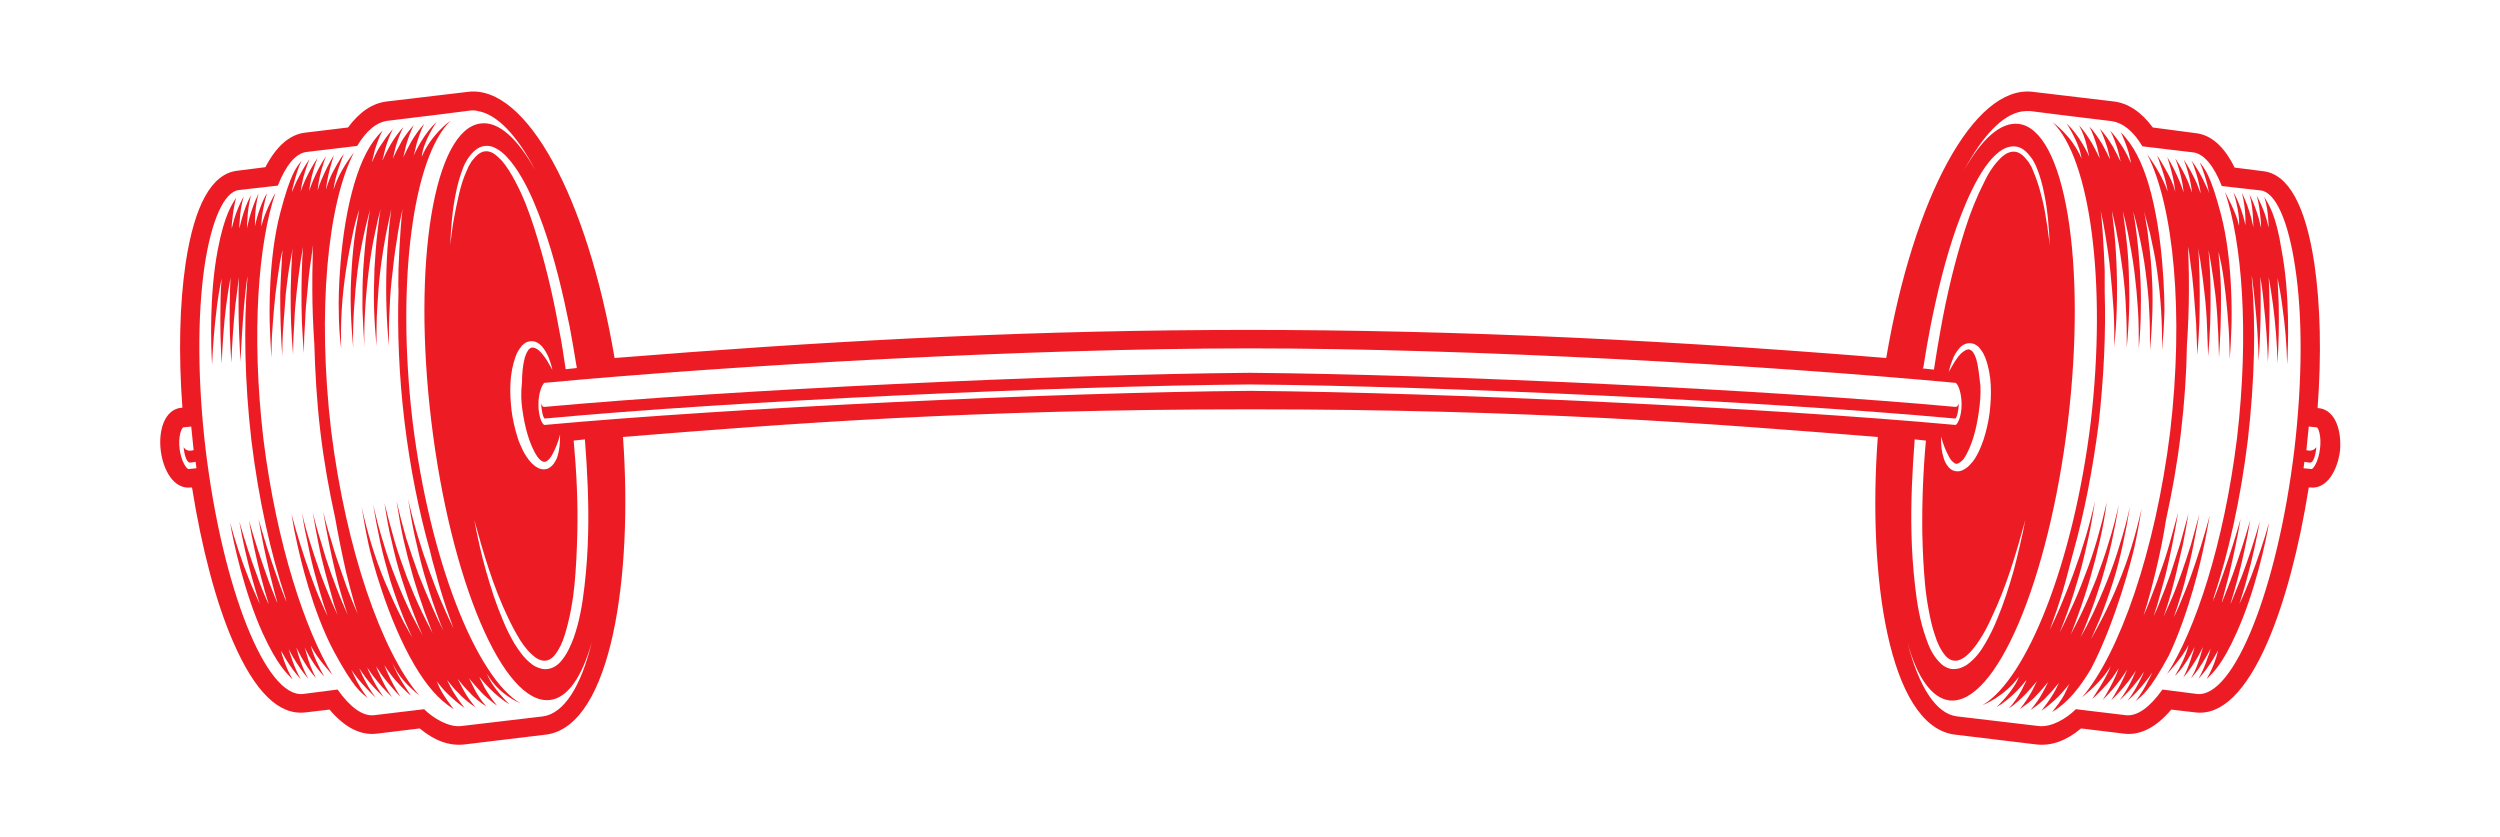 <?xml version="1.0" encoding="utf-8"?>
<!-- Generator: Adobe Illustrator 22.0.1, SVG Export Plug-In . SVG Version: 6.00 Build 0)  -->
<svg version="1.1" id="content" xmlns="http://www.w3.org/2000/svg" xmlns:xlink="http://www.w3.org/1999/xlink" x="0px" y="0px"
	 viewBox="0 0 623.6 208.7" style="enable-background:new 0 0 623.6 208.7;" xml:space="preserve">
<style type="text/css">
	.st0{fill:none;}
	.st1{fill:#ED1C24;}
</style>
<g id="barrel">
	<path id="barbel_x5F_background" class="st0" d="M582.1,105.8c-0.8-2-2-3.1-3.8-3.3l-1.1-0.1l0.1-0.7c1-13.4,0.7-25.8-0.8-35.9
		c-2.1-14.2-6.2-21.8-12.1-22.5l-7.5-0.9l-0.2-0.4c-2.5-5-5.6-7.8-9.2-8.2l-11-1.3l-0.2-0.3c-2.7-3.7-5.9-5.8-9.3-6.2l-20.2-2.4
		c-13.9-1.7-28.9,26-35.7,65.7v0.8l-0.8-0.1c-130.9-10.7-218.4-7.9-317.1,0l-0.8,0.1v-0.8c-6.8-39.7-21.8-67.4-35.7-65.7L96.5,26
		c-3.4,0.4-6.6,2.5-9.3,6.2L87,32.5l-11,1.3c-3.6,0.4-6.7,3.2-9.2,8.2l-0.2,0.4l-7.5,0.9c-5.9,0.7-10,8.3-12.1,22.5
		c-1.5,10.1-1.8,22.5-0.8,35.9l0.1,0.7l-1.1,0.1c-1.7,0.2-3,1.3-3.8,3.3c-0.7,1.8-0.9,4.2-0.7,6.6c0.5,4.4,2.8,9,6.6,8.5l1-0.1
		l0.1,0.7c2.4,15,6,28.7,10.3,38.4c5.2,12,11,17.8,17.2,17l6.4-0.8l0.3,0.3c3.6,4.3,7.4,6.2,11.1,5.8l11.1-1.3l0.3,0.2
		c3.5,2.9,7,4.2,10.5,3.8l20.7-2.5c15.3-2.4,20.8-38.8,18.2-73.4l-0.1-0.8l0.8-0.1c35.7-2.9,84.6-6.9,156.5-6.9s120.8,4,156.5,6.9
		l0.8,0.1l-0.1,0.8c-2.5,34.6,2.9,71,18.2,73.4l20.7,2.5c3.4,0.4,7-0.9,10.5-3.8l0.3-0.2l11.1,1.3c3.7,0.5,7.5-1.5,11.1-5.8l0.3-0.3
		l6.4,0.8c6.2,0.7,11.9-5,17.2-17c4.2-9.7,7.9-23.4,10.3-38.4l0.1-0.7l1,0.1c3.8,0.5,6.1-4.1,6.6-8.5
		C583,110,582.8,107.6,582.1,105.8z"/>
	<g id="barbel">
		<path class="st1" d="M65.7,109.5c-3.1-26.5-1.2-49,3-61.4c-0.2,0.3-2.8,5-3.5,8.4c-0.1-2.3,0.8-6.4,1.4-8.3c-1,1.5-2.4,5.2-3,8.2
			c0-0.6,0-1.2,0-1.8c0.1-2.1,0.3-4.2,0.9-6.3c-1,1.9-1.7,4-2.3,6.1c-0.2,0.8-0.4,1.6-0.6,2.5c0-0.7,0-1.4,0.1-2.1
			c0.1-2.1,0.4-4.1,0.9-6.1c-1,1.8-1.7,3.8-2.3,5.9c-0.2,0.8-0.4,1.6-0.6,2.4c0-0.7,0-1.3,0.1-2c0.1-2,0.4-4,1-6
			c-1,1.8-1.8,3.7-2.4,5.7c-0.2,0.8-0.4,1.5-0.6,2.3c0-0.6,0-1.3,0.1-1.9c0.2-2,0.5-3.9,1-5.8c-1,1.7-2.9,4.1-4.6,13.1
			c-2.1,11-1.7,23.8-1.4,28.6c0.2-4.9,0.6-9.7,1.2-14.5c0.3-2.4,0.7-4.8,1.2-7.1v-0.1c-0.2,2.3-0.3,4.6-0.3,6.9
			c-0.1,4.8,0,9.7,0.3,14.5c0.2-4.8,0.5-9.6,1.1-14.4c0.3-2.4,0.7-4.8,1.1-7.1v-0.1c-0.1,2.3-0.2,4.7-0.2,7
			c-0.1,4.8,0.1,9.6,0.4,14.4c0.2-4.8,0.5-9.6,1-14.3c0.3-2.4,0.6-4.7,0.9-7.1c0-0.1,0-0.1,0-0.2c-0.1,2.3-0.1,4.7-0.1,7
			c0,4.8,0.2,9.5,0.5,14.3c0.2-4.8,0.5-9.5,0.9-14.2c0.2-2.4,0.5-4.7,0.8-7.1c0-0.1,0-0.1,0-0.2c0,0.3,0,0.6,0,0.9
			c-0.9,11.7-0.7,25.5,1,40.2c1.8,14.7,4.8,28.2,8.5,39.3c0.1,0.3,0.1,0.6,0.2,0.9c0-0.1-0.1-0.1-0.1-0.2c-0.9-2.2-1.7-4.4-2.5-6.7
			c-1.6-4.5-3-9-4.3-13.6c0.8,4.7,1.8,9.4,2.9,14c0.6,2.3,1.1,4.5,1.8,6.8c0,0,0-0.1-0.1-0.1c-0.9-2.2-1.8-4.4-2.6-6.7
			c-1.6-4.5-3.1-9-4.4-13.7c0.8,4.7,1.8,9.4,3,14.1c0.6,2.3,1.2,4.5,1.9,6.7c0,0,0-0.1-0.1-0.1c-1-2.2-1.9-4.4-2.7-6.7
			c-1.7-4.5-3.2-9.1-4.5-13.7c0.8,4.7,1.9,9.5,3.2,14.2c0.6,2.2,1.3,4.5,2,6.7v-0.1c-1-2.2-2-4.4-2.9-6.7c-1.8-4.5-3.3-9.1-4.6-13.8
			c0.8,4.8,3.5,17.3,8.1,27.5c3.8,8.3,6.2,10.2,7.5,11.6c-1-1.7-1.8-3.6-2.4-5.4c-0.2-0.6-0.4-1.2-0.5-1.8c0.4,0.7,0.8,1.4,1.2,2.1
			c1.1,1.8,2.3,3.5,3.7,5c-1-1.8-1.8-3.7-2.4-5.6c-0.2-0.6-0.4-1.3-0.6-1.9c0.4,0.7,0.8,1.5,1.2,2.2c1.1,1.8,2.3,3.6,3.7,5.2
			c-1-1.8-1.8-3.8-2.4-5.7c-0.2-0.7-0.4-1.4-0.6-2.1c0.4,0.8,0.8,1.5,1.2,2.3c1.1,1.9,2.2,3.7,3.7,5.3c-1-1.9-1.8-3.9-2.3-5.9
			c-0.2-0.6-0.3-1.1-0.5-1.7c1.3,2.8,3.5,6,4.9,7.2c-1.1-1.7-2.9-5.5-3.4-7.7c1.5,3.1,5.2,7.1,5.4,7.3
			C76.2,157.3,69,135.9,65.7,109.5z"/>
		<path class="st1" d="M104.6,173.5c-9.4-10.9-18.3-36.4-22-66.1c-3.5-29.7-0.9-56.5,5.7-69.4c-2.4,3.2-4,5.9-5.1,9.3
			c0.4-3.6,2.1-7.7,2.6-9c-0.8,1-2.9,4.6-3.5,6.2c-0.4,0.9-0.7,1.9-1,2.8c0.1-0.7,0.2-1.4,0.3-2.1c0.4-2.2,1-4.4,1.7-6.5
			c-1.2,1.9-2.2,4-3.1,6.1c-0.4,0.9-0.7,1.8-1,2.7c0.1-0.7,0.2-1.4,0.3-2.1c0.4-2.2,1-4.3,1.8-6.4c-1.3,1.9-2.3,3.9-3.2,6
			c-0.4,0.9-0.7,1.8-1,2.7c0.1-0.7,0.2-1.3,0.3-2c0.4-2.1,1-4.2,1.8-6.3c-1.2,1.8-2.3,3.8-3.2,5.8c-0.4,0.9-0.7,1.7-1,2.6
			c0.1-0.6,0.2-1.3,0.3-1.9c0.4-2.1,1.1-4.2,1.9-6.2c-1.3,1.8-2.3,3.7-3.3,5.7c-0.4,0.8-0.7,1.7-1.1,2.5c0.1-0.6,0.2-1.2,0.4-1.8
			c0.5-2,1.1-4.1,2-6c-1.3,1.7-2.7,3.1-5.3,13c-3,11.4-2.7,25.5-2.6,28.2c0.1,2.6,0.2,5.3,0.4,7.9c0-2.6,0.1-5.3,0.3-7.9
			c0.2-2.6,0.4-5.2,0.7-7.9c0.3-2.6,0.7-5.2,1.1-7.8c0.2-1.1,0.4-2.2,0.7-3.2c-0.1,0.9-0.2,1.8-0.2,2.7c-0.2,2.6-0.3,5.3-0.4,7.9
			c0,2.6,0,5.3,0.1,7.9s0.2,5.3,0.4,7.9c0-2.6,0.1-5.3,0.3-7.9c0.2-2.6,0.4-5.2,0.6-7.8c0.3-2.6,0.6-5.2,1.1-7.8
			c0.2-1.1,0.4-2.2,0.6-3.3c-0.1,0.9-0.2,1.9-0.2,2.8c-0.2,2.6-0.2,5.3-0.3,7.9c0,2.6,0,5.3,0.1,7.9s0.3,5.2,0.5,7.9
			c0-2.6,0.1-5.2,0.3-7.9c0.1-2.6,0.3-5.2,0.6-7.8c0.3-2.6,0.6-5.2,1-7.8c0.2-1.1,0.4-2.3,0.6-3.4c-0.1,1-0.1,1.9-0.2,2.9
			c-0.1,2.6-0.2,5.3-0.2,7.9s0,5.3,0.1,7.9s0.3,5.2,0.5,7.8c0-2.6,0.1-5.2,0.3-7.9c0.1-2.6,0.3-5.2,0.6-7.8c0.2-2.6,0.5-5.2,0.9-7.8
			c0.2-1.2,0.3-2.4,0.5-3.5c-0.1,1-0.1,2-0.1,3.1c-0.1,2.6-0.1,5.2-0.1,7.9c0,4.6,0.2,9.1,0.5,13.7c0.2,6.9,0.6,14.3,1.5,21.8
			c0.9,7.6,2.2,14.8,3.7,21.6c0.8,4.5,1.7,9,2.7,13.4c0.6,2.5,1.3,5.1,2,7.6c0.3,1,0.6,2,0.9,2.9c-0.5-1.1-0.9-2.2-1.4-3.3
			c-1-2.4-1.9-4.9-2.7-7.3c-0.9-2.5-1.7-4.9-2.4-7.4c-0.8-2.5-1.5-5-2.1-7.6c0.4,2.6,0.9,5.2,1.4,7.7c0.5,2.6,1.1,5.1,1.7,7.7
			c0.6,2.6,1.3,5.1,2.1,7.6c0.3,0.9,0.6,1.9,0.9,2.8c-0.5-1.1-0.9-2.1-1.4-3.2c-1-2.4-1.9-4.8-2.8-7.3s-1.7-5-2.4-7.5
			c-0.8-2.5-1.5-5-2.1-7.6c0.4,2.6,0.9,5.2,1.4,7.7c0.5,2.6,1.1,5.1,1.8,7.7c0.7,2.6,1.4,5.1,2.1,7.6c0.3,0.9,0.6,1.8,0.9,2.7
			c-0.5-1-0.9-2.1-1.4-3.1c-1-2.4-2-4.8-2.9-7.3s-1.7-5-2.5-7.5s-1.5-5-2.1-7.6c0.4,2.6,0.9,5.2,1.5,7.8c0.5,2.6,1.1,5.2,1.8,7.7
			c0.7,2.6,1.4,5.1,2.2,7.6c0.3,0.9,0.6,1.7,0.9,2.6c-0.5-1-1-2-1.4-3c-1.1-2.4-2-4.8-2.9-7.3s-1.7-5-2.5-7.5s-1.5-5-2.2-7.6
			c0.4,2.6,0.9,5.2,1.5,7.8s3.6,16.3,9.2,26.7c4.9,9,6.6,10,8.3,11.4c-1.3-1.7-2.4-3.5-3.3-5.4c-0.3-0.6-0.5-1.1-0.8-1.7
			c0.5,0.8,1.1,1.5,1.6,2.2c1.4,1.7,2.9,3.3,4.5,4.8c-1.3-1.7-2.4-3.6-3.3-5.5c-0.3-0.6-0.5-1.2-0.8-1.8c0.5,0.8,1.1,1.5,1.6,2.3
			c1.4,1.8,2.9,3.4,4.5,4.9c-1.3-1.8-2.4-3.7-3.3-5.6c-0.3-0.6-0.6-1.2-0.8-1.8c0.5,0.8,1.1,1.6,1.7,2.4c1.4,1.8,2.9,3.5,4.5,5
			c-1.3-1.8-2.3-3.8-3.2-5.8c-0.3-0.6-0.6-1.3-0.8-1.9c0.5,0.8,1.1,1.6,1.6,2.4c1.4,1.8,2.9,3.6,4.5,5.2c-1.2-1.9-2.3-3.9-3.2-5.9
			c-0.3-0.7-0.6-1.3-0.8-2c0.5,0.9,1.1,1.7,1.7,2.5c1,1.4,3.9,4.4,4.9,5.1c-0.7-1.1-3.4-4.8-4.6-8.1
			C99.4,168.7,101.5,170.9,104.6,173.5z"/>
		<path class="st1" d="M129.9,175.5c-11.1-6.5-22.7-35.6-27-70.5c-4.1-34.9,0.2-65.9,9.5-74.9c-0.3,0.2-4.8,3.4-7.2,9
			c0.3-3.6,3.5-8.4,3.7-8.7c-3.1,2.9-5.1,7.1-5.7,8.4c0-0.1,0-0.2,0.1-0.3c0.2-0.9,0.4-1.8,0.6-2.6c0.5-1.7,1.1-3.4,1.9-5
			c-0.6,0.7-1.2,1.4-1.7,2.1s-1,1.5-1.5,2.3c-0.7,1.3-1.4,2.6-2,3.9c0-0.1,0-0.2,0.1-0.4c0.2-0.9,0.4-1.7,0.6-2.6
			c0.5-1.7,1.1-3.4,1.9-5c-0.6,0.7-1.2,1.4-1.7,2.1c-0.5,0.7-1.1,1.5-1.5,2.3c-0.7,1.3-1.4,2.6-2,3.9c0-0.1,0-0.3,0.1-0.4
			c0.2-0.9,0.4-1.7,0.6-2.5c0.5-1.7,1.1-3.3,1.9-4.9c-0.6,0.7-1.2,1.4-1.7,2.1s-1,1.5-1.5,2.3c-0.7,1.2-1.4,2.6-2,3.9
			c0-0.1,0-0.3,0.1-0.4c0.2-0.8,0.4-1.7,0.6-2.5c0.5-1.7,1.1-3.3,1.9-4.9c-0.6,0.7-1.2,1.4-1.7,2.1c-0.5,0.7-1,1.5-1.5,2.2
			c-0.8,1.2-1.4,2.6-2,3.9c0-0.2,0-0.3,0.1-0.5c0.2-0.8,0.4-1.7,0.6-2.5c0.5-1.6,1.1-3.3,1.9-4.8c-3.3,3.2-5.3,7.6-6.9,12.8
			c-4,13.1-4.1,29.5-4,31.8c0,3.3,0.2,6.6,0.6,9.8c-0.2-6.6,0.2-13.1,1.2-19.6c0.5-3.2,1.1-6.4,1.8-9.6c0.4-1.9,0.9-3.7,1.5-5.5
			c-0.3,1.7-0.6,3.4-0.9,5.2c-0.5,3.2-0.8,6.5-1,9.8s-0.3,6.5-0.2,9.8c0.1,3.3,0.3,6.5,0.6,9.8c-0.1-3.3,0-6.5,0.2-9.8
			c0.2-3.2,0.5-6.5,0.9-9.7s1-6.4,1.7-9.5c0.4-1.9,0.9-3.7,1.4-5.6c-0.3,1.7-0.6,3.5-0.8,5.2c-0.4,3.2-0.7,6.5-0.9,9.7
			c-0.2,3.2-0.2,6.5-0.2,9.7c0.1,3.2,0.3,6.5,0.5,9.7c-0.1-3.2,0-6.5,0.2-9.7s0.5-6.4,0.9-9.6s0.9-6.3,1.6-9.5
			c0.4-1.9,0.8-3.7,1.3-5.6c-0.3,1.8-0.5,3.5-0.7,5.3c-0.4,3.2-0.6,6.4-0.8,9.6c-0.1,3.2-0.2,6.4-0.1,9.6s0.3,6.4,0.6,9.6
			c0-3.2,0-6.4,0.2-9.6s0.4-6.4,0.8-9.5c0.4-3.2,0.9-6.3,1.5-9.4c0.4-1.9,0.8-3.8,1.2-5.6c-0.2,1.8-0.5,3.6-0.6,5.3
			c-0.3,3.2-0.5,6.4-0.6,9.6c-0.1,3.2-0.1,6.4,0,9.6s0.3,6.4,0.6,9.5c0-3.2,0-6.3,0.2-9.5c0.1-3.2,0.4-6.3,0.8-9.5
			c0.3-3.1,0.8-6.3,1.3-9.4c0.3-1.9,0.7-3.8,1.1-5.6c-0.2,1.8-0.4,3.6-0.5,5.4c-0.2,3.2-0.4,6.3-0.5,9.5c0,1.8-0.1,3.7,0,5.5
			c-0.3,10,0.1,21,1.5,32.6s3.6,22.4,6.3,32c0.4,1.8,0.9,3.6,1.4,5.3c0.8,3.1,1.7,6.1,2.7,9.1c0.6,1.7,1.2,3.4,1.8,5.1
			c-0.8-1.7-1.7-3.5-2.4-5.2c-1.3-2.9-2.4-5.8-3.5-8.8s-2.1-6-3-9s-1.7-6.1-2.4-9.2c0.5,3.1,1,6.3,1.7,9.4c0.7,3.1,1.4,6.2,2.3,9.3
			s1.8,6.1,2.9,9.1c0.6,1.7,1.2,3.4,1.9,5c-0.9-1.7-1.7-3.4-2.5-5.2c-1.3-2.9-2.5-5.8-3.7-8.8c-1.1-3-2.1-6-3.1-9.1
			c-0.9-3.1-1.7-6.2-2.4-9.3c0.5,3.2,1,6.3,1.7,9.5c0.7,3.1,1.5,6.2,2.4,9.3s1.9,6.1,3,9.2c0.6,1.7,1.3,3.3,1.9,5
			c-0.9-1.7-1.8-3.4-2.6-5.1c-1.4-2.9-2.6-5.8-3.8-8.8c-1.1-3-2.2-6-3.1-9.1s-1.7-6.2-2.5-9.4c0.5,3.2,1,6.4,1.8,9.5
			c0.7,3.2,1.5,6.3,2.5,9.4s2,6.2,3.2,9.2c0.6,1.6,1.3,3.3,2,4.9c-0.9-1.7-1.8-3.4-2.7-5.1c-1.4-2.9-2.7-5.8-3.9-8.9
			c-1.2-3-2.3-6.1-3.2-9.2c-1-3.1-1.8-6.3-2.5-9.4c0.5,3.2,1.1,6.4,1.8,9.6c0.7,3.2,1.6,6.3,2.5,9.5c1,3.1,2.1,6.2,3.3,9.2
			c0.7,1.6,1.4,3.2,2.1,4.8c-0.9-1.7-1.9-3.3-2.7-5c-1.5-2.9-2.8-5.9-4.1-8.9c-2.5-6-4.4-12.3-5.8-18.7c0.5,3.2,1.1,6.5,1.8,9.7
			c0.5,2.3,4.5,18.2,11.5,30c2.8,4.7,5.8,8.4,9.7,10.8c-1.1-1.4-2.1-2.8-3-4.3c-0.4-0.7-0.8-1.5-1.1-2.3c-0.1-0.1-0.1-0.3-0.2-0.4
			c0.9,1.1,1.8,2.3,2.9,3.3c0.6,0.6,1.3,1.2,2,1.8s1.4,1.1,2.1,1.6c-1.1-1.4-2.1-2.8-3-4.3c-0.4-0.7-0.8-1.5-1.2-2.3
			c-0.1-0.1-0.1-0.3-0.2-0.4c0.9,1.1,1.8,2.3,2.9,3.3c0.6,0.7,1.3,1.3,2,1.9s1.4,1.1,2.2,1.6c-1.2-1.4-2.2-2.8-3-4.3
			c-0.4-0.8-0.8-1.5-1.2-2.3c-0.1-0.1-0.1-0.2-0.2-0.4c0.9,1.1,1.8,2.2,2.9,3.3c0.6,0.7,1.3,1.3,2,1.9c0.7,0.6,1.4,1.1,2.2,1.6
			c-1.2-1.4-2.2-2.8-3-4.4c-0.4-0.8-0.8-1.6-1.2-2.4c-0.1-0.1-0.1-0.2-0.2-0.3c0.9,1.1,1.9,2.2,2.9,3.3c0.6,0.7,1.3,1.3,2,1.9
			c0.7,0.6,1.4,1.2,2.2,1.7c-1.2-1.4-2.2-2.9-3.1-4.4c-0.4-0.8-0.8-1.6-1.2-2.4c0-0.1-0.1-0.2-0.1-0.3c0.9,1.1,3.9,4.7,7.5,6.8
			c-0.3-0.3-4.4-4.2-5.6-7.6C124.4,173.3,129.6,175.3,129.9,175.5z"/>
		<path class="st1" d="M564.8,49.1c0.6,1.9,0.9,3.9,1,5.8c0,0.6,0.1,1.3,0.1,1.9c-0.2-0.8-0.4-1.6-0.6-2.3c-0.6-2-1.4-3.9-2.4-5.7
			c0.6,2,0.8,4,1,6c0.1,0.7,0.1,1.3,0.1,2c-0.2-0.8-0.4-1.6-0.6-2.4c-0.6-2-1.3-4-2.3-5.9c0.6,2,0.8,4.1,0.9,6.1
			c0,0.7,0.1,1.4,0.1,2.1c-0.2-0.8-0.4-1.7-0.6-2.5c-0.6-2.1-1.3-4.2-2.3-6.1c0.6,2.1,0.8,4.2,0.9,6.3c0,0.6,0,1.2,0,1.8
			c-0.6-3-2-6.7-3-8.2c0.7,1.9,1.6,6,1.4,8.3c-0.7-3.4-3.4-8.1-3.5-8.4c4.2,12.4,6.1,34.9,3,61.4c-3.3,26.5-10.4,47.9-17.5,58.9
			c0.2-0.3,3.9-4.2,5.4-7.3c-0.4,2.2-2.3,6-3.4,7.7c1.4-1.2,3.6-4.4,4.9-7.2c-0.1,0.6-0.3,1.1-0.5,1.7c-0.6,2-1.3,4-2.3,5.9
			c1.4-1.6,2.6-3.4,3.7-5.3c0.4-0.7,0.8-1.5,1.2-2.3c-0.2,0.7-0.4,1.4-0.6,2.1c-0.6,2-1.3,3.9-2.4,5.7c1.4-1.5,2.6-3.3,3.7-5.2
			c0.4-0.7,0.8-1.4,1.2-2.2c-0.2,0.7-0.3,1.3-0.6,1.9c-0.6,1.9-1.4,3.8-2.4,5.6c1.4-1.5,2.6-3.2,3.7-5c0.4-0.7,0.8-1.4,1.2-2.1
			c-0.2,0.6-0.3,1.2-0.5,1.8c-0.6,1.9-1.4,3.7-2.4,5.4c1.4-1.4,3.8-3.3,7.5-11.6c4.6-10.2,7.3-22.7,8.1-27.5
			c-1.3,4.7-2.9,9.3-4.6,13.8c-0.9,2.3-1.8,4.5-2.9,6.7v0.1c0.7-2.2,1.4-4.4,2-6.7c1.3-4.7,2.3-9.4,3.2-14.2
			c-1.3,4.6-2.8,9.2-4.5,13.7c-0.9,2.2-1.8,4.5-2.7,6.7c0,0,0,0.1-0.1,0.1c0.7-2.2,1.3-4.5,1.9-6.7c1.2-4.7,2.2-9.3,3-14.1
			c-1.3,4.6-2.8,9.2-4.4,13.7c-0.8,2.2-1.7,4.5-2.6,6.7c0,0.1-0.1,0.1-0.1,0.1c0.6-2.2,1.2-4.5,1.8-6.8c1.1-4.6,2.1-9.3,2.9-14
			c-1.3,4.6-2.7,9.1-4.3,13.6c-0.8,2.2-1.6,4.5-2.5,6.7c0,0.1,0,0.1-0.1,0.2c0.1-0.3,0.2-0.6,0.2-0.9c3.7-11.1,6.7-24.6,8.5-39.3
			c1.7-14.7,2-28.6,1-40.2c0-0.3,0-0.6,0-0.9c0,0.1,0,0.1,0,0.2c0.3,2.4,0.6,4.7,0.8,7.1c0.5,4.7,0.8,9.5,0.9,14.2
			c0.3-4.8,0.5-9.5,0.5-14.3c0-2.3,0-4.7-0.1-7c0,0,0,0.1,0,0.2c0.4,2.3,0.7,4.7,0.9,7.1c0.5,4.7,0.9,9.5,1,14.3
			c0.3-4.8,0.4-9.6,0.4-14.4c0-2.3-0.1-4.7-0.2-7v0.1c0.4,2.4,0.8,4.7,1.1,7.1c0.6,4.8,1,9.6,1.1,14.4c0.3-4.8,0.4-9.7,0.3-14.5
			c-0.1-2.3-0.2-4.6-0.3-6.9v0.1c0.5,2.4,0.9,4.7,1.2,7.1c0.7,4.8,1.1,9.6,1.2,14.5c0.3-4.8,0.7-17.7-1.4-28.6
			C567.7,53.3,565.8,50.9,564.8,49.1z"/>
		<path class="st1" d="M549.7,136.4c0.6-2.6,1-5.2,1.5-7.8c-0.7,2.5-1.4,5.1-2.2,7.6s-1.6,5-2.5,7.5s-1.9,4.9-2.9,7.3
			c-0.4,1-0.9,2-1.4,3c0.3-0.9,0.6-1.7,0.9-2.6c0.8-2.5,1.6-5.1,2.2-7.6c0.7-2.6,1.3-5.1,1.8-7.7c0.5-2.6,1-5.2,1.5-7.8
			c-0.7,2.5-1.4,5.1-2.1,7.6c-0.8,2.5-1.6,5-2.5,7.5s-1.8,4.9-2.9,7.3c-0.5,1-0.9,2.1-1.4,3.1c0.3-0.9,0.6-1.8,0.9-2.7
			c0.8-2.5,1.5-5.1,2.1-7.6c0.6-2.6,1.2-5.1,1.8-7.7c0.5-2.6,1-5.2,1.4-7.7c-0.7,2.5-1.4,5.1-2.1,7.6c-0.8,2.5-1.6,5-2.4,7.5
			c-0.9,2.5-1.8,4.9-2.8,7.3c-0.4,1.1-0.9,2.1-1.4,3.2c0.3-0.9,0.6-1.9,0.9-2.8c0.7-2.5,1.4-5.1,2.1-7.6c0.6-2.6,1.2-5.1,1.7-7.7
			c0.5-2.6,1-5.2,1.4-7.7c-0.7,2.5-1.4,5.1-2.1,7.6c-0.7,2.5-1.5,5-2.4,7.4c-0.8,2.5-1.8,4.9-2.7,7.3c-0.4,1.1-0.9,2.2-1.4,3.3
			c0.3-1,0.6-2,0.9-2.9c0.7-2.5,1.4-5.1,2-7.6c1.1-4.5,2-8.9,2.7-13.4c1.5-6.8,2.8-14,3.7-21.6s1.4-14.9,1.5-21.8
			c0.3-4.5,0.5-9.1,0.5-13.7c0-2.6,0-5.2-0.1-7.9c0-1-0.1-2-0.1-3.1c0.2,1.2,0.4,2.3,0.5,3.5c0.4,2.6,0.7,5.2,0.9,7.8
			c0.2,2.6,0.4,5.2,0.6,7.8c0.1,2.6,0.2,5.2,0.3,7.9c0.2-2.6,0.4-5.2,0.5-7.8c0.1-2.6,0.1-5.3,0.1-7.9s-0.1-5.3-0.2-7.9
			c0-1-0.1-1.9-0.2-2.9c0.2,1.1,0.4,2.3,0.6,3.4c0.4,2.6,0.7,5.2,1,7.8c0.3,2.6,0.5,5.2,0.6,7.8c0.1,2.6,0.2,5.2,0.3,7.9
			c0.2-2.6,0.4-5.2,0.5-7.9c0.1-2.6,0.1-5.3,0.1-7.9s-0.1-5.3-0.3-7.9c-0.1-0.9-0.1-1.9-0.2-2.8c0.2,1.1,0.4,2.2,0.6,3.3
			c0.4,2.6,0.8,5.2,1.1,7.8c0.3,2.6,0.5,5.2,0.6,7.8c0.2,2.6,0.2,5.2,0.3,7.9c0.2-2.6,0.3-5.2,0.4-7.9c0.1-2.6,0.1-5.3,0.1-7.9
			s-0.2-5.3-0.4-7.9c-0.1-0.9-0.2-1.8-0.2-2.7c0.2,1.1,0.5,2.2,0.7,3.2c0.5,2.6,0.8,5.2,1.1,7.8c0.3,2.6,0.5,5.2,0.7,7.9
			c0.2,2.6,0.2,5.3,0.3,7.9c0.2-2.6,0.3-5.3,0.4-7.9c0.1-2.6,0.4-16.7-2.6-28.2c-2.6-9.9-4-11.3-5.3-13c0.9,2,1.5,4,2,6
			c0.1,0.6,0.2,1.2,0.4,1.8c-0.3-0.9-0.7-1.7-1.1-2.5c-0.9-2-2-3.9-3.3-5.7c0.8,2,1.5,4.1,1.9,6.2c0.1,0.6,0.3,1.3,0.3,1.9
			c-0.3-0.9-0.7-1.8-1-2.6c-0.9-2-2-4-3.2-5.8c0.8,2,1.4,4.1,1.8,6.3c0.1,0.7,0.2,1.3,0.3,2c-0.3-0.9-0.7-1.8-1-2.7
			c-0.9-2.1-2-4.1-3.2-5.9c0.8,2.1,1.4,4.2,1.8,6.4c0.1,0.7,0.2,1.4,0.3,2.1c-0.3-0.9-0.7-1.9-1-2.7c-0.9-2.1-1.9-4.2-3.1-6.1
			c0.7,2.1,1.3,4.3,1.7,6.5c0.1,0.7,0.2,1.4,0.3,2.1c-0.3-1-0.6-1.9-1-2.8c-0.7-1.6-2.8-5.2-3.5-6.2c0.4,1.3,2.1,5.4,2.6,9
			c-1.2-3.3-2.8-6.1-5.1-9.3c6.6,12.9,9.2,39.7,5.7,69.4c-3.7,29.6-12.6,55.1-22,66.1c3.1-2.6,5.3-4.8,7.2-7.8
			c-1.3,3.3-3.9,7-4.6,8.1c1-0.7,3.9-3.8,4.9-5.1c0.6-0.8,1.1-1.6,1.7-2.5c-0.3,0.7-0.5,1.4-0.8,2c-0.9,2-2,4-3.2,5.9
			c1.6-1.6,3.1-3.3,4.5-5.2c0.6-0.8,1.1-1.6,1.6-2.4c-0.3,0.7-0.5,1.3-0.8,1.9c-0.9,2-2,3.9-3.2,5.8c1.6-1.5,3.1-3.2,4.5-5
			c0.6-0.8,1.1-1.6,1.7-2.4c-0.3,0.6-0.5,1.2-0.8,1.8c-0.9,2-2,3.9-3.3,5.6c1.6-1.5,3.1-3.1,4.5-4.9c0.6-0.7,1.1-1.5,1.6-2.3
			c-0.2,0.6-0.5,1.2-0.8,1.8c-0.9,1.9-2,3.8-3.3,5.5c1.6-1.4,3.1-3,4.5-4.8c0.6-0.7,1.1-1.4,1.6-2.2c-0.2,0.6-0.5,1.1-0.8,1.7
			c-0.9,1.9-2,3.7-3.3,5.4c1.6-1.4,3.4-2.3,8.3-11.4C546.1,152.8,549.2,139,549.7,136.4z"/>
		<path class="st1" d="M532.4,136.5c0.7-3.2,1.3-6.4,1.8-9.7c-1.4,6.4-3.3,12.7-5.8,18.7c-1.2,3-2.6,6-4.1,8.9
			c-0.9,1.7-1.8,3.4-2.7,5c0.7-1.6,1.4-3.2,2.1-4.8c1.2-3,2.3-6.1,3.3-9.2c1-3.1,1.8-6.3,2.5-9.5s1.3-6.4,1.8-9.6
			c-0.7,3.2-1.5,6.3-2.5,9.4c-0.9,3.1-2,6.2-3.2,9.2s-2.5,6-3.9,8.9c-0.8,1.7-1.7,3.4-2.7,5.1c0.7-1.6,1.4-3.2,2-4.9
			c1.2-3,2.2-6.1,3.2-9.2c0.9-3.1,1.8-6.2,2.5-9.4s1.3-6.3,1.8-9.5c-0.7,3.2-1.5,6.3-2.5,9.4c-0.9,3.1-2,6.1-3.1,9.1
			c-1.2,3-2.4,5.9-3.8,8.8c-0.8,1.7-1.7,3.4-2.6,5.1c0.7-1.7,1.3-3.3,1.9-5c1.1-3,2.1-6.1,3-9.2c0.9-3.1,1.7-6.2,2.4-9.3
			s1.3-6.3,1.7-9.5c-0.7,3.1-1.5,6.2-2.4,9.3s-1.9,6.1-3.1,9.1c-1.1,3-2.3,5.9-3.7,8.8c-0.8,1.7-1.6,3.5-2.5,5.2
			c0.7-1.7,1.3-3.4,1.9-5c1.1-3,2-6.1,2.9-9.1c0.9-3.1,1.6-6.2,2.3-9.3s1.2-6.3,1.7-9.4c-0.7,3.1-1.5,6.2-2.4,9.2s-1.9,6-3,9
			s-2.3,5.9-3.5,8.8c-0.8,1.8-1.6,3.5-2.4,5.2c0.6-1.7,1.2-3.4,1.8-5.1c1-3,1.9-6,2.7-9.1c0.5-1.8,0.9-3.6,1.4-5.3
			c2.7-9.6,4.8-20.4,6.3-32c1.3-11.6,1.8-22.7,1.5-32.6c0-1.8,0-3.7,0-5.5c-0.1-3.2-0.3-6.3-0.5-9.5c-0.1-1.8-0.3-3.6-0.5-5.4
			c0.4,1.9,0.8,3.7,1.1,5.6c0.5,3.1,1,6.2,1.3,9.4c0.3,3.1,0.6,6.3,0.8,9.5s0.2,6.3,0.2,9.5c0.3-3.2,0.5-6.3,0.6-9.5s0.1-6.4,0-9.6
			s-0.3-6.4-0.6-9.6c-0.2-1.8-0.4-3.6-0.6-5.3c0.4,1.9,0.9,3.7,1.2,5.6c0.6,3.1,1.1,6.3,1.5,9.4c0.4,3.2,0.7,6.3,0.8,9.5
			c0.2,3.2,0.2,6.4,0.2,9.6c0.3-3.2,0.5-6.4,0.6-9.6s0-6.4-0.1-9.6s-0.4-6.4-0.8-9.6c-0.2-1.8-0.4-3.5-0.7-5.3
			c0.5,1.9,0.9,3.7,1.3,5.6c0.6,3.1,1.2,6.3,1.6,9.5c0.4,3.2,0.7,6.4,0.9,9.6s0.2,6.4,0.2,9.7c0.3-3.2,0.5-6.4,0.5-9.7
			c0.1-3.2,0-6.5-0.2-9.7s-0.5-6.5-0.9-9.7c-0.2-1.8-0.5-3.5-0.8-5.2c0.5,1.8,1,3.7,1.4,5.6c0.7,3.1,1.3,6.3,1.7,9.5
			s0.8,6.4,0.9,9.7c0.2,3.2,0.2,6.5,0.2,9.8c0.3-3.2,0.5-6.5,0.6-9.8s0-6.5-0.2-9.8s-0.6-6.5-1-9.8c-0.3-1.7-0.5-3.5-0.9-5.2
			c0.5,1.8,1,3.7,1.5,5.5c0.7,3.2,1.4,6.4,1.8,9.6c0.9,6.4,1.3,13,1.2,19.6c0.3-3.3,0.5-6.5,0.6-9.8c0-2.3-0.1-18.8-4-31.8
			c-1.6-5.2-3.6-9.5-6.9-12.8c0.8,1.6,1.4,3.2,1.9,4.8c0.2,0.8,0.4,1.6,0.6,2.5c0,0.2,0,0.3,0.1,0.5c-0.6-1.3-1.2-2.6-2-3.9
			c-0.5-0.8-1-1.5-1.5-2.2s-1.1-1.4-1.7-2.1c0.8,1.6,1.4,3.2,1.9,4.9c0.2,0.8,0.4,1.7,0.6,2.5c0,0.1,0,0.3,0.1,0.4
			c-0.6-1.3-1.3-2.6-2-3.9c-0.5-0.8-1-1.6-1.5-2.3s-1.1-1.4-1.7-2.1c0.8,1.6,1.4,3.3,1.9,4.9c0.2,0.8,0.4,1.7,0.6,2.5
			c0,0.1,0,0.3,0.1,0.4c-0.6-1.3-1.3-2.6-2-3.9c-0.5-0.8-1-1.6-1.5-2.3s-1.1-1.5-1.7-2.1c0.8,1.6,1.4,3.3,1.9,5
			c0.2,0.9,0.4,1.7,0.6,2.6c0,0.1,0,0.2,0.1,0.4c-0.6-1.3-1.3-2.6-2-3.9c-0.5-0.8-1-1.6-1.5-2.3s-1.1-1.5-1.7-2.1
			c0.9,1.6,1.5,3.3,1.9,5c0.2,0.9,0.4,1.7,0.6,2.6c0,0.1,0,0.2,0.1,0.3c-0.6-1.3-2.6-5.5-5.7-8.4c0.2,0.3,3.3,5.1,3.7,8.7
			c-2.4-5.6-6.9-8.8-7.2-9c9.3,8.9,13.6,39.9,9.5,74.9c-4.3,34.9-15.9,64-27,70.5c0.3-0.1,5.5-2.2,9.1-7.1c-1.2,3.4-5.3,7.3-5.6,7.6
			c3.7-2.1,6.6-5.7,7.5-6.8c-0.1,0.1-0.1,0.2-0.1,0.3c-0.4,0.8-0.8,1.6-1.2,2.4c-0.9,1.6-1.9,3.1-3.1,4.4c0.8-0.5,1.5-1.1,2.2-1.7
			c0.7-0.6,1.4-1.3,2-1.9c1-1.1,2-2.2,2.9-3.3c-0.1,0.1-0.1,0.2-0.2,0.3c-0.4,0.8-0.8,1.6-1.2,2.4c-0.9,1.5-1.8,3-3,4.4
			c0.7-0.5,1.5-1.1,2.2-1.6c0.7-0.6,1.4-1.2,2-1.9c1-1,2-2.2,2.9-3.3c-0.1,0.1-0.1,0.2-0.2,0.4c-0.4,0.8-0.8,1.6-1.2,2.3
			c-0.8,1.5-1.9,3-3,4.3c0.7-0.5,1.5-1,2.2-1.6s1.4-1.2,2-1.9c1-1,2-2.2,2.9-3.3c-0.1,0.1-0.1,0.3-0.2,0.4c-0.4,0.8-0.7,1.5-1.2,2.3
			c-0.9,1.5-1.9,2.9-3,4.3c0.7-0.5,1.4-1,2.1-1.6s1.4-1.2,2-1.8c1-1,2-2.2,2.9-3.3c-0.1,0.1-0.1,0.3-0.2,0.4
			c-0.4,0.8-0.7,1.5-1.1,2.3c-0.8,1.5-1.9,2.9-3,4.3c4-2.4,6.9-6.1,9.7-10.8C527.9,154.7,531.9,138.8,532.4,136.5z"/>
		<path class="st1" d="M578.4,101.8h-0.3c1-13.4,0.7-25.8-0.8-36c-2.2-14.6-6.5-22.4-12.8-23.1l-7.1-0.9c-2.6-5.3-5.9-8.2-9.8-8.6
			L537,31.8c-2.9-3.9-6.2-6.1-9.8-6.5L507,22.9c-14.6-1.7-29.7,26.3-36.5,66.4l0,0c-128.4-10.5-216.4-8.1-317.2,0l0,0
			c-6.8-40.1-22-68.1-36.5-66.4l-20.2,2.4c-3.7,0.4-6.9,2.6-9.8,6.5L76,33.1c-3.8,0.5-7.1,3.4-9.8,8.6l-7.1,0.9
			c-6.3,0.8-10.6,8.5-12.8,23.1c-1.5,10.2-1.8,22.6-0.8,36h-0.3c-4.3,0.5-5.7,5.9-5.1,10.7c0.6,4.8,3.2,9.7,7.5,9.2h0.3
			c2.4,15.1,6,28.8,10.3,38.6c5.4,12.4,11.4,18.3,18,17.5l6-0.7c3.8,4.5,7.8,6.5,11.8,6l10.7-1.3c3.7,3.1,7.4,4.4,11.1,4l20.7-2.5
			c16-2.5,21.4-39.3,18.9-74.2c40.6-3.3,87-6.9,156.5-6.9s115.9,3.6,156.5,6.9c-2.6,34.9,2.8,71.7,18.9,74.2l20.7,2.5
			c3.7,0.4,7.4-0.9,11.1-4l10.7,1.3c4,0.5,8-1.5,11.8-6l6,0.7c6.5,0.8,12.6-5.1,18-17.5c4.3-9.9,7.9-23.5,10.3-38.6h0.3
			c4.3,0.5,6.9-4.4,7.5-9.2C584.1,107.7,582.7,102.3,578.4,101.8z M479.8,91.4c0.5-3.3,1.1-6.6,1.7-9.8c1.7-8.5,3.7-16.9,6.6-25.1
			c1.5-4.1,3.1-8.1,5.3-12c1.1-1.9,2.3-3.8,3.9-5.4c0.8-0.8,1.7-1.6,2.8-2.1c1.1-0.5,2.5-0.7,3.7-0.2s2,1.4,2.7,2.3l0.5,0.7l0.4,0.7
			c0.3,0.5,0.5,1,0.7,1.5c0.8,2,1.4,4.2,1.8,6.3c0.9,4.3,1.2,8.6,1.4,12.9c-0.3-2.1-0.5-4.3-0.9-6.4c-0.3-2.1-0.7-4.2-1.3-6.3
			c-0.5-2.1-1.2-4.1-2-6c-0.2-0.5-0.4-1-0.7-1.4l-0.4-0.7l-0.5-0.6c-0.6-0.8-1.4-1.5-2.2-1.8c-0.8-0.3-1.7-0.2-2.6,0.2
			c-0.8,0.4-1.6,1.1-2.3,1.9c-1.4,1.5-2.5,3.3-3.4,5.2c-1.9,3.7-3.5,7.7-4.8,11.8c-2.6,8.1-4.6,16.5-6.1,24.9
			c-0.6,3.4-1.2,6.8-1.7,10.2l-2.8-0.3C479.7,91.7,479.8,91.6,479.8,91.4z M480.2,145.9c0.2,2.1,0.5,4.2,0.9,6.3s0.8,4.1,1.5,6.1
			c0.6,2,1.5,3.9,2.7,5.3c0.6,0.7,1.3,1.1,2.1,1.2c0.8,0.1,1.6-0.2,2.4-0.7c1.6-1.1,2.9-2.8,4-4.5c1.2-1.8,2.1-3.6,3-5.6
			c3.7-7.7,6.1-16,8.4-24.3c-0.8,4.2-1.8,8.4-2.9,12.6c-1.2,4.2-2.5,8.3-4.2,12.3c-0.8,2-1.8,4-2.9,5.9s-2.4,3.7-4.4,5.2
			c-0.5,0.4-1.1,0.6-1.7,0.9c-0.6,0.2-1.3,0.3-2,0.3c-1.4-0.1-2.6-0.9-3.4-1.8c-1.7-1.8-2.6-3.9-3.3-6c-1.5-4.2-2.2-8.5-2.7-12.9
			c-0.5-4.3-0.8-8.7-0.9-13c-0.2-7.9,0.2-15.7,0.8-23.6c0.9,0.1,1.9,0.2,2.8,0.3c-0.7,7.7-1,15.5-0.9,23.2
			C479.6,137.4,479.8,141.7,480.2,145.9z M493,89.7c-0.3-0.9-0.7-1.9-1.3-2.3l-0.2-0.1c-0.1,0-0.1,0-0.2-0.1s-0.3-0.1-0.5,0
			c-0.3,0-0.6,0.2-0.9,0.4c-0.1,0.1-0.2,0.1-0.3,0.2c-0.8,0.6-1.4,1.5-2,2.4c-0.5,0.8-1,1.7-1.5,2.6c0,0.1-0.1,0.1-0.1,0.2
			c0-0.1,0.1-0.2,0.1-0.2c0.2-1,0.5-2,0.9-3c0.4-1.1,1-2.1,1.8-3c0.4-0.5,1-0.9,1.7-1.1s1.7-0.1,2.3,0.3c0.4,0.2,0.6,0.4,0.9,0.7
			c0.2,0.3,0.4,0.5,0.6,0.8c0.4,0.5,0.6,1.1,0.9,1.7c1.7,4.5,1.6,9.2,1.1,13.7c-0.3,2.3-0.8,4.5-1.5,6.7c-0.4,1.1-0.8,2.2-1.3,3.2
			s-1.1,2.1-2,3c-0.4,0.5-0.9,0.9-1.6,1.3c-0.6,0.4-1.5,0.6-2.3,0.4s-1.4-0.7-1.8-1.3c-0.4-0.5-0.7-1.1-0.9-1.7
			c-0.6-1.8-0.8-3.6-0.7-5.4c0-0.1,0-0.2,0-0.2c0.4,1.7,1.2,3.7,2,5.1c0.2,0.4,0.4,0.7,0.7,1c0.4,0.4,0.8,0.7,1.1,0.7
			c0.5,0,1.2-0.5,1.8-1.2c1.1-1.6,1.9-3.6,2.5-5.6s1-4.1,1.3-6.2s0.5-4.3,0.4-6.4C493.7,93.7,493.5,91.6,493,89.7z M142.1,81.5
			c0.6,3.3,1.2,6.6,1.7,9.8c0,0.2,0.1,0.3,0.1,0.5l-2.8,0.3c-0.5-3.4-1-6.8-1.7-10.2c-1.5-8.4-3.5-16.8-6.1-24.9
			c-1.3-4.1-2.8-8.1-4.8-11.8c-1-1.9-2.1-3.7-3.4-5.2c-0.7-0.7-1.4-1.4-2.3-1.9c-0.8-0.4-1.7-0.5-2.5-0.2s-1.6,1-2.2,1.8l-0.5,0.6
			l-0.4,0.7c-0.3,0.4-0.5,0.9-0.7,1.4c-0.9,1.9-1.5,3.9-2,6s-0.9,4.2-1.3,6.3s-0.6,4.3-0.9,6.4c0.2-4.3,0.5-8.6,1.4-12.9
			c0.4-2.1,1-4.2,1.8-6.3c0.2-0.5,0.4-1,0.7-1.5l0.4-0.7l0.5-0.7c0.7-0.9,1.5-1.8,2.7-2.3s2.6-0.4,3.7,0.2c1.1,0.5,2,1.3,2.8,2.1
			c1.6,1.7,2.8,3.5,3.9,5.4c2.2,3.8,3.8,7.9,5.3,12C138.4,64.6,140.4,73.1,142.1,81.5z M130.3,102.2c0.3,2.1,0.7,4.2,1.3,6.2
			s1.4,4,2.5,5.6c0.6,0.8,1.3,1.3,1.8,1.2c0.3,0,0.7-0.3,1.1-0.7c0.2-0.3,0.5-0.6,0.7-1c0.8-1.4,1.6-3.4,2-5.1c0,0.1,0,0.2,0,0.2
			c0,1.8-0.1,3.6-0.7,5.4c-0.2,0.6-0.5,1.1-0.9,1.7c-0.4,0.5-1,1.1-1.8,1.3c-0.8,0.2-1.7,0-2.3-0.4c-0.6-0.3-1.1-0.8-1.6-1.3
			c-0.8-0.9-1.5-2-2-3c-0.5-1.1-1-2.1-1.3-3.2c-0.7-2.2-1.2-4.4-1.5-6.7c-0.5-4.5-0.6-9.2,1.1-13.7c0.2-0.6,0.5-1.1,0.9-1.7
			c0.2-0.3,0.4-0.5,0.6-0.8c0.3-0.2,0.5-0.5,0.9-0.7c0.6-0.4,1.6-0.5,2.3-0.3s1.3,0.7,1.7,1.1c0.8,0.9,1.4,2,1.8,3
			c0.4,1,0.7,2,0.9,3c0,0.1,0,0.2,0.1,0.2c0-0.1-0.1-0.2-0.1-0.2c-0.5-0.9-1-1.8-1.5-2.6c-0.6-0.9-1.3-1.8-2-2.4
			c-0.1-0.1-0.2-0.1-0.3-0.2c-0.3-0.2-0.6-0.3-0.9-0.4c-0.2,0-0.3,0-0.5,0c-0.1,0-0.1,0.1-0.2,0.1l-0.2,0.1c-0.6,0.4-1,1.4-1.3,2.3
			c-0.5,1.9-0.7,4.1-0.7,6.2C129.9,98,130,100.1,130.3,102.2z M143.1,109.9c0.9-0.1,1.9-0.2,2.8-0.3c0.6,7.8,1,15.7,0.8,23.6
			c-0.1,4.3-0.4,8.7-0.9,13s-1.2,8.7-2.7,12.9c-0.8,2.1-1.7,4.2-3.3,6c-0.8,0.9-2,1.7-3.4,1.8c-0.7,0.1-1.4-0.1-2-0.3
			s-1.2-0.5-1.7-0.9c-1.9-1.4-3.2-3.3-4.4-5.2c-1.1-1.9-2.1-3.9-2.9-5.9c-1.7-4-3-8.1-4.2-12.3s-2.1-8.4-2.9-12.6
			c2.3,8.3,4.7,16.6,8.4,24.3c0.9,1.9,1.9,3.8,3,5.6s2.5,3.4,4,4.5c0.8,0.5,1.6,0.8,2.4,0.7c0.8-0.1,1.5-0.5,2.1-1.2
			c1.2-1.4,2.1-3.3,2.7-5.3c0.6-2,1.1-4,1.5-6.1s0.7-4.2,0.9-6.3c0.4-4.2,0.6-8.5,0.7-12.8C144.2,125.4,143.8,117.6,143.1,109.9z
			 M47,117c-0.5-0.1-1.8-1.9-2.2-5c-0.4-3.2,0.5-5.2,0.9-5.4l2-0.2c0.2,2,0.4,4,0.6,5.9l-0.6,0.1c-1.4,0.2-1.9-0.9-1.9-0.9
			s0.3,4,1.7,3.9l1.3-0.2c0.1,0.5,0.1,1.1,0.2,1.6L47,117z M135.4,178.7l-20.3,2.4c-3.1,0.4-7-1.9-9.3-4.2l-12.5,1.5
			c-2.8,0.3-5.9-1.9-9.1-6.4l-8.6,1.1c-9.2,1.1-20.1-26.2-24.3-60.9c-2-16.9-2.1-33.2-0.3-45.7c1.7-11.5,4.9-18.7,8.6-19.1l9.7-1.1
			c2-5.1,4.5-8.1,7.2-8.4l12.6-1.5c2.2-3.7,4.8-6,7.8-6.3l13.1-1.6c0,0,4.8-0.6,7.1-0.9c0.7-0.1,1.4-0.1,2.1,0.1
			c4.8,0.8,9.8,6.1,14.3,14.7c-4.4-7.8-9.1-12.2-13.6-11.6c-11.6,1.4-17.1,34.7-12.3,74.4c4.8,39.7,18,70.8,29.6,69.4
			c4.4-0.5,8-5.8,10.4-14.4C145,171.1,140.7,178,135.4,178.7z M312.3,97.5L312.3,97.5h-1l0,0c-47.5,0.4-128.6,4.2-175.5,8.5
			c-0.5-0.1-1.5-1.9-1.5-5.1s1.1-5.2,1.5-5.4c47.1-4.4,121-8.6,176-8.6c55.1,0,128.9,4.2,176,8.6c0.5,0.2,1.5,2.2,1.5,5.4
			c0,3.2-1.1,5-1.5,5.1C440.9,101.7,359.8,97.9,312.3,97.5z M572.3,112.2c-4.2,34.7-15.1,62-24.3,60.9l-8.6-1.1
			c-3.2,4.5-6.3,6.7-9.1,6.4l-12.5-1.5c-2.3,2.3-6.1,4.6-9.3,4.2l-20.3-2.4c-5.3-0.6-9.6-7.5-12.4-18.4c2.4,8.6,6,13.8,10.4,14.4
			c11.6,1.4,24.8-29.7,29.6-69.4s-0.7-73-12.3-74.4c-4.5-0.5-9.2,3.8-13.6,11.6c4.6-8.6,9.6-13.9,14.4-14.7c0.7-0.1,1.4-0.1,2.1-0.1
			c2.4,0.3,7.1,0.9,7.1,0.9l13.1,1.6c3,0.4,5.6,2.6,7.8,6.3c0.1,0,12.6,1.5,12.6,1.5c2.7,0.3,5.2,3.3,7.2,8.4l9.7,1.1
			c3.7,0.4,6.9,7.6,8.6,19.1C574.4,79,574.3,95.2,572.3,112.2z M578.7,112c-0.4,3.2-1.7,5-2.1,5l-2-0.2c0.1-0.5,0.1-1.1,0.2-1.6
			l1.3,0.2c1.4,0.2,1.7-3.9,1.7-3.9s-0.5,1-1.9,0.9l-0.6-0.1c0.2-2,0.4-4,0.6-5.9l2,0.2C578.3,106.7,579.1,108.8,578.7,112z"/>
		<path class="st1" d="M487.8,101.5c-46.9-4.3-128-8.1-175.5-8.5l0,0h-0.1c-0.1,0-0.2,0-0.4,0c-0.1,0-0.2,0-0.4,0h-0.1l0,0
			c-47.5,0.4-128.5,4.2-175.5,8.5c-0.6,0.1-0.8-0.9-0.8-0.9c0,1.6,0.5,3.8,0.9,3.8c47.1-4.4,128.5-8.1,175.9-8.5
			c47.4,0.4,128.8,4.2,175.9,8.5c0.4,0,0.9-2.2,0.9-3.8C488.6,100.6,488.4,101.5,487.8,101.5z"/>
	</g>
</g>
</svg>
